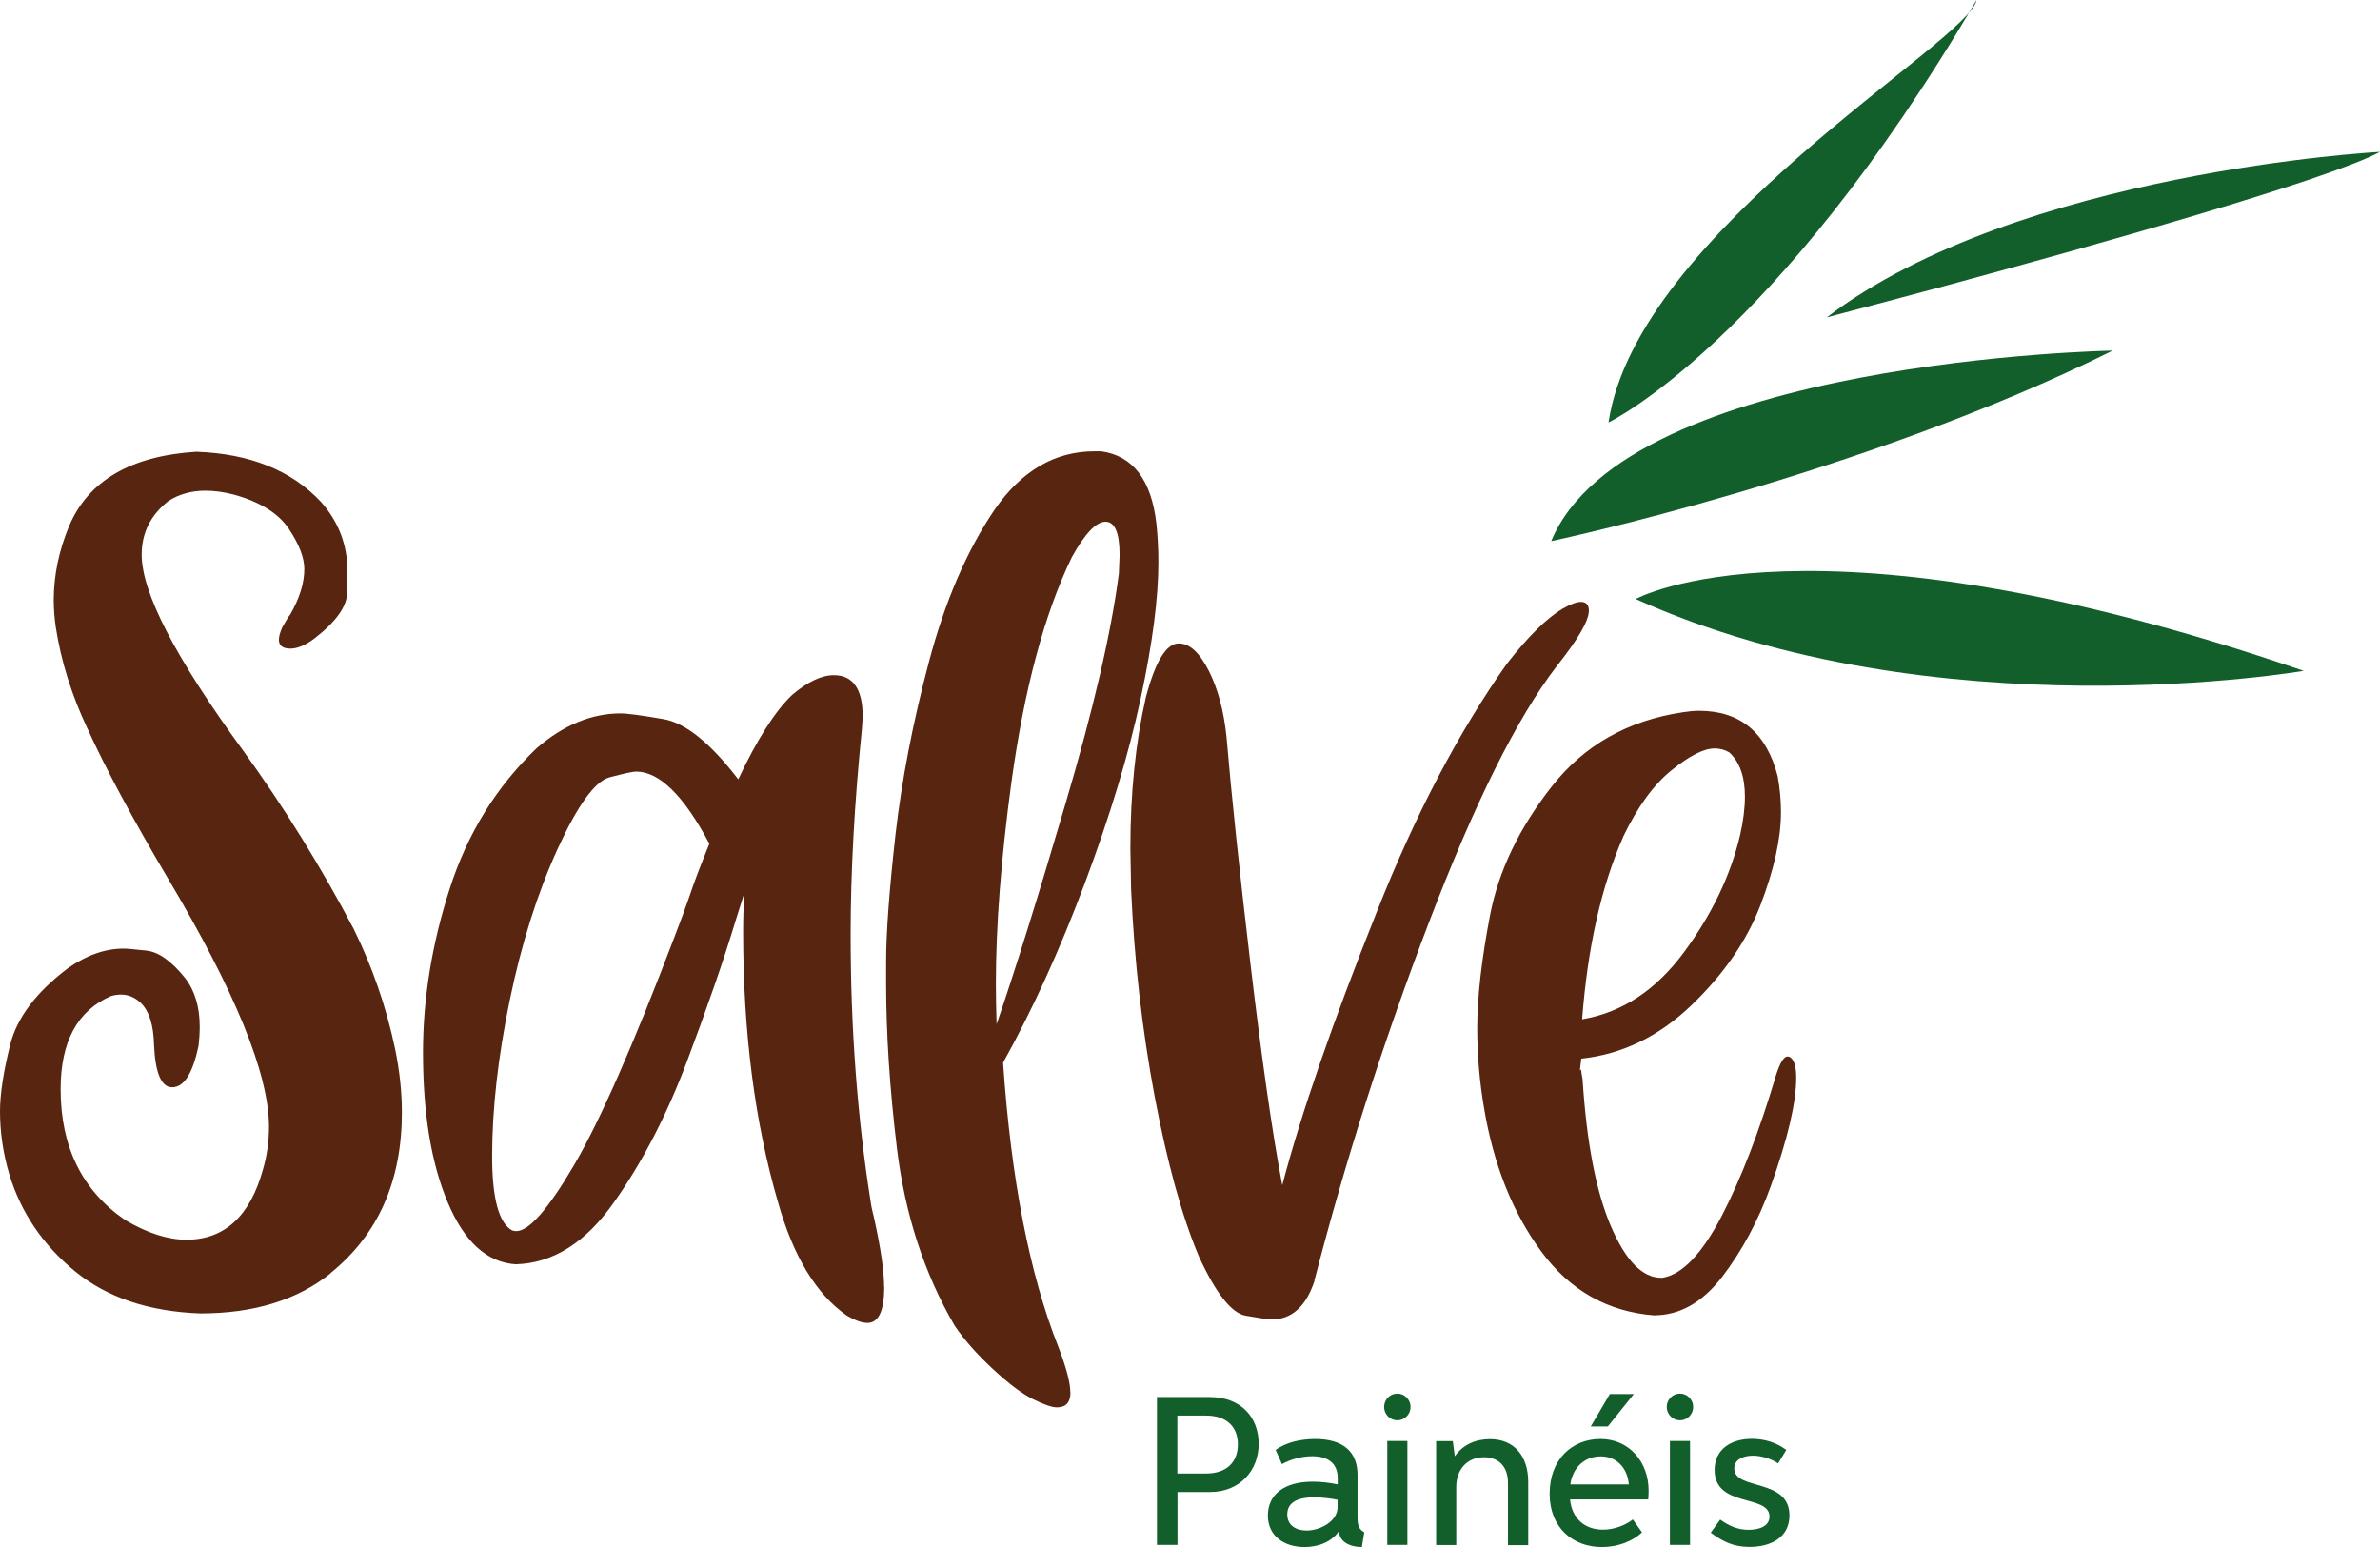 <?xml version="1.0" encoding="UTF-8"?> <svg xmlns="http://www.w3.org/2000/svg" xmlns:xlink="http://www.w3.org/1999/xlink" id="Camada_2" data-name="Camada 2" viewBox="0 0 165.64 107.67"><defs><style> .cls-1 { fill: #572510; } .cls-1, .cls-2, .cls-3 { stroke-width: 0px; } .cls-2 { fill: none; } .cls-4 { clip-path: url(#clippath); } .cls-3 { fill: #125f2c; } </style><clipPath id="clippath"><rect class="cls-2" width="165.64" height="107.67"></rect></clipPath></defs><g id="Camada_1-2" data-name="Camada 1"><g class="cls-4"><path class="cls-1" d="M112.97,58.24c-1.53,3.47-2.48,7.71-2.86,12.7,2.78-.47,5.14-2.03,7.09-4.67,1.95-2.64,3.25-5.36,3.91-8.17.22-.98.33-1.86.33-2.65,0-1.39-.36-2.42-1.08-3.08-.31-.19-.65-.28-1.03-.28-.75,0-1.75.51-3,1.52-1.25,1.01-2.37,2.56-3.37,4.64M115.17,91.55c-3.28-.25-5.91-1.74-7.91-4.46-2-2.72-3.32-6.05-3.98-10-.31-1.83-.47-3.68-.47-5.54,0-2.15.3-4.76.89-7.84.59-3.08,2.02-6.06,4.28-8.95,2.26-2.89,5.31-4.62,9.15-5.19.38-.06.75-.1,1.12-.1,2.87,0,4.69,1.52,5.47,4.55.15.82.23,1.66.23,2.51,0,1.83-.48,3.99-1.43,6.47-.95,2.48-2.55,4.8-4.8,6.96-2.25,2.16-4.8,3.41-7.67,3.72l-.1.85.05-.1s.05.03.05.1.03.25.09.57c.28,4.39.93,7.79,1.96,10.21,1.03,2.42,2.2,3.62,3.51,3.62h.09c1.37-.22,2.74-1.65,4.12-4.29,1.37-2.64,2.63-5.92,3.79-9.83.28-.85.54-1.28.79-1.28.09,0,.17.03.24.09.25.22.37.68.37,1.38,0,1.74-.59,4.26-1.78,7.58-.87,2.4-2,4.49-3.37,6.28-1.37,1.78-2.95,2.68-4.73,2.68M91.49,89.13c-.59,1.8-1.59,2.7-2.99,2.7-.22,0-.82-.09-1.8-.26-.98-.17-2.07-1.54-3.25-4.1-1.19-2.81-2.21-6.53-3.09-11.16-.87-4.63-1.42-9.44-1.64-14.43l-.05-2.84c0-3.85.36-7.36,1.08-10.52.66-2.49,1.42-3.74,2.29-3.74.75,0,1.44.63,2.08,1.89.64,1.26,1.05,2.79,1.24,4.6.34,4.04.9,9.35,1.68,15.92.78,6.57,1.51,11.67,2.2,15.3,1.31-4.99,3.5-11.31,6.55-18.95,2.68-6.79,5.71-12.57,9.08-17.34,1.47-1.89,2.76-3.17,3.89-3.84.56-.32.98-.47,1.26-.47.37,0,.56.2.56.61,0,.7-.75,1.99-2.25,3.88-2.74,3.57-5.7,9.5-8.87,17.79-3.17,8.29-5.83,16.61-7.98,24.95M69.31,68.48c0,.95.02,1.88.05,2.8,1.25-3.63,2.85-8.74,4.79-15.33,1.95-6.59,3.19-11.93,3.72-16.04l.05-1.28c0-1.55-.33-2.32-.98-2.32s-1.43.82-2.34,2.46c-1.9,3.92-3.31,9.15-4.21,15.68-.72,5.31-1.08,9.98-1.08,14.03M74.5,96.91c0,.69-.31,1.04-.94,1.04-.34,0-.9-.19-1.66-.57-.77-.38-1.7-1.08-2.81-2.11-1.11-1.03-1.99-2.03-2.65-3.01-2.12-3.63-3.46-7.75-4.02-12.37-.5-4.14-.75-7.94-.75-11.42v-1.52c0-2.05.22-5,.65-8.84.44-3.84,1.22-7.87,2.34-12.08,1.12-4.22,2.65-7.75,4.58-10.59,1.87-2.68,4.18-4.03,6.93-4.03h.47c2.21.31,3.49,1.99,3.84,5.02.09.85.14,1.75.14,2.7,0,2.49-.41,5.67-1.24,9.52-.83,3.85-2.12,8.12-3.88,12.82-1.76,4.69-3.66,8.85-5.69,12.49.56,8.12,1.84,14.7,3.84,19.76.56,1.45.84,2.51.84,3.17M35.94,85.68c.87,0,2.21-1.52,4-4.57,1.79-3.05,4.13-8.35,7-15.9.44-1.14.78-2.07,1.03-2.79.31-.95.78-2.18,1.4-3.7-1.78-3.35-3.48-5.02-5.1-5.02-.22,0-.83.13-1.85.4-1.01.27-2.22,1.94-3.63,5.02-1.4,3.08-2.51,6.59-3.32,10.52-.81,3.93-1.22,7.54-1.22,10.83,0,2.94.47,4.66,1.4,5.17l.28.05ZM61.54,89.56c0,1.67-.39,2.51-1.17,2.51-.38,0-.86-.17-1.45-.52-2.12-1.49-3.71-4.11-4.77-7.87-1.62-5.56-2.43-11.83-2.43-18.81,0-1.01.03-1.93.09-2.75l-.61,1.94c-.84,2.78-1.97,6.03-3.37,9.76-1.4,3.73-3.09,7.01-5.08,9.83-1.98,2.83-4.27,4.27-6.86,4.34-2-.13-3.57-1.56-4.72-4.29-1.16-2.73-1.73-6.22-1.73-10.45,0-3.72.61-7.52,1.85-11.37,1.23-3.85,3.25-7.12,6.06-9.81,1.87-1.61,3.82-2.42,5.85-2.42.47,0,1.47.14,2.99.4,1.53.27,3.26,1.67,5.19,4.19,1.31-2.78,2.56-4.74,3.75-5.88,1.09-.92,2.06-1.37,2.9-1.37,1.34,0,2.01.96,2.01,2.89l-.05.81c-.53,5.24-.79,10.03-.79,14.36,0,6.54.47,12.75,1.4,18.62.03.25.11.62.23,1.09.47,2.12.7,3.71.7,4.79M23.02,88.61c-2.31,1.86-5.33,2.8-9.08,2.8-3.59-.13-6.5-1.11-8.73-2.94-2.23-1.83-3.75-4.08-4.56-6.73C.22,80.29,0,78.82,0,77.34c0-1.17.23-2.7.7-4.6.47-1.9,1.81-3.68,4.02-5.35,1.31-.92,2.6-1.37,3.89-1.37.22,0,.75.05,1.59.14.84.09,1.73.73,2.67,1.89.69.89,1.03,2.02,1.03,3.41,0,.44-.03.9-.09,1.37-.41,1.9-1.01,2.84-1.83,2.84-.75,0-1.17-.98-1.26-2.94-.03-1.39-.34-2.37-.93-2.94-.41-.38-.86-.57-1.36-.57-.22,0-.45.03-.7.1-2.34,1.01-3.51,3.17-3.51,6.49,0,4.01,1.5,7.05,4.49,9.1,1.56.92,2.98,1.37,4.26,1.37,2.65,0,4.43-1.63,5.33-4.88.28-.95.42-1.94.42-2.99,0-3.66-2.36-9.44-7.07-17.34-2.43-4.11-4.29-7.57-5.57-10.38-1.09-2.31-1.83-4.66-2.2-7.06-.09-.63-.14-1.25-.14-1.85,0-1.74.36-3.46,1.07-5.17,1.34-3.16,4.29-4.88,8.85-5.17,3.74.13,6.64,1.3,8.7,3.51,1.22,1.39,1.82,2.99,1.82,4.79,0,.06,0,.57-.02,1.52-.02.95-.77,2.01-2.27,3.17-.62.47-1.19.71-1.68.71-.53,0-.8-.21-.8-.62,0-.22.08-.5.23-.85.28-.5.47-.81.56-.9.65-1.14.98-2.19.98-3.17,0-.79-.36-1.72-1.08-2.8-.72-1.07-1.98-1.86-3.79-2.37-.72-.19-1.39-.28-2.01-.28-.97,0-1.83.24-2.57.71-1.25.98-1.87,2.23-1.87,3.74,0,2.65,2.36,7.2,7.07,13.65,2.81,3.89,5.37,8.01,7.67,12.37,1.31,2.65,2.28,5.45,2.9,8.39.31,1.52.47,2.98.47,4.41,0,4.77-1.65,8.5-4.96,11.18"></path><path class="cls-3" d="M113.84,41.69s12.16-6.8,46.49,5c0,0-25.6,4.42-46.49-5"></path><path class="cls-3" d="M107.96,37.66s21.53-4.54,39.08-13.26c0,0-33.86.62-39.08,13.26"></path><path class="cls-3" d="M111.95,29.4S123.51,23.9,137.56,0c-.39,2.81-23.63,16.1-25.61,29.39"></path><path class="cls-3" d="M127.13,22.09s3.36-.88,8.12-2.16c10.19-2.76,26.76-7.4,30.39-9.36,0,0-25.15,1.34-38.52,11.53"></path><path class="cls-3" d="M83.94,102.55c1.41,0,2.21-.77,2.21-2.03s-.83-2-2.21-2h-2v4.03h2ZM81.94,107.52h-1.42v-10.29h3.67c2.2,0,3.41,1.43,3.41,3.26s-1.29,3.35-3.39,3.35h-2.26v3.68Z"></path><path class="cls-3" d="M91.47,104.21c-1.32,0-1.88.45-1.88,1.19,0,.8.66,1.12,1.34,1.12.98,0,2.16-.66,2.16-1.62v-.52c-.4-.08-1.03-.17-1.62-.17M94.77,107.67c-.78,0-1.58-.35-1.58-1.12h0c-.48.75-1.43,1.12-2.4,1.12-1.39,0-2.55-.75-2.55-2.19s1.09-2.36,3.13-2.36c.62,0,1.26.09,1.73.19v-.43c0-1.11-.76-1.53-1.78-1.53-.74,0-1.51.22-2.1.55l-.44-.99c.75-.55,1.81-.76,2.75-.76,1.89,0,2.95.84,2.95,2.5v2.96c0,.55.1.84.47,1.03l-.17,1.04Z"></path><path class="cls-3" d="M96.55,100.29h1.4v7.23h-1.4v-7.23ZM96.33,97.92c0-.51.41-.93.92-.93s.92.42.92.93-.41.93-.92.93-.92-.42-.92-.93"></path><path class="cls-3" d="M104.95,107.52v-4.32c0-1.08-.6-1.78-1.67-1.78-1.18,0-1.93.86-1.93,2.07v4.04h-1.4v-7.23h1.16l.14,1.05c.55-.79,1.43-1.19,2.44-1.19,1.73,0,2.67,1.21,2.67,2.99v4.39h-1.4Z"></path><path class="cls-3" d="M113.71,97.02l-1.81,2.26h-1.19l1.33-2.26h1.67ZM113.36,103.31c-.08-1.04-.75-1.95-1.96-1.95-1.13,0-1.95.79-2.11,1.95h4.07ZM111.49,107.67c-2,0-3.64-1.32-3.64-3.71s1.56-3.81,3.54-3.81,3.35,1.58,3.35,3.61c0,.24-.02.47-.03.6h-5.44c.13,1.32,1.02,2.1,2.29,2.1.74,0,1.51-.27,2.08-.71l.64.9c-.69.64-1.71,1.02-2.79,1.02"></path><path class="cls-3" d="M116.22,100.29h1.4v7.23h-1.4v-7.23ZM116,97.92c0-.51.41-.93.92-.93s.92.42.92.93-.41.93-.92.93-.92-.42-.92-.93"></path><path class="cls-3" d="M121.7,106.47c.68,0,1.45-.22,1.45-.92,0-1.58-3.82-.59-3.82-3.24,0-1.47,1.17-2.17,2.6-2.17.87,0,1.71.26,2.39.77l-.57.94c-.49-.33-1.17-.54-1.75-.54-.63,0-1.3.24-1.3.89,0,1.56,3.84.64,3.84,3.27,0,1.51-1.26,2.19-2.78,2.19-1.08,0-1.82-.34-2.7-.99l.66-.91c.6.43,1.21.71,1.98.71"></path></g></g></svg> 